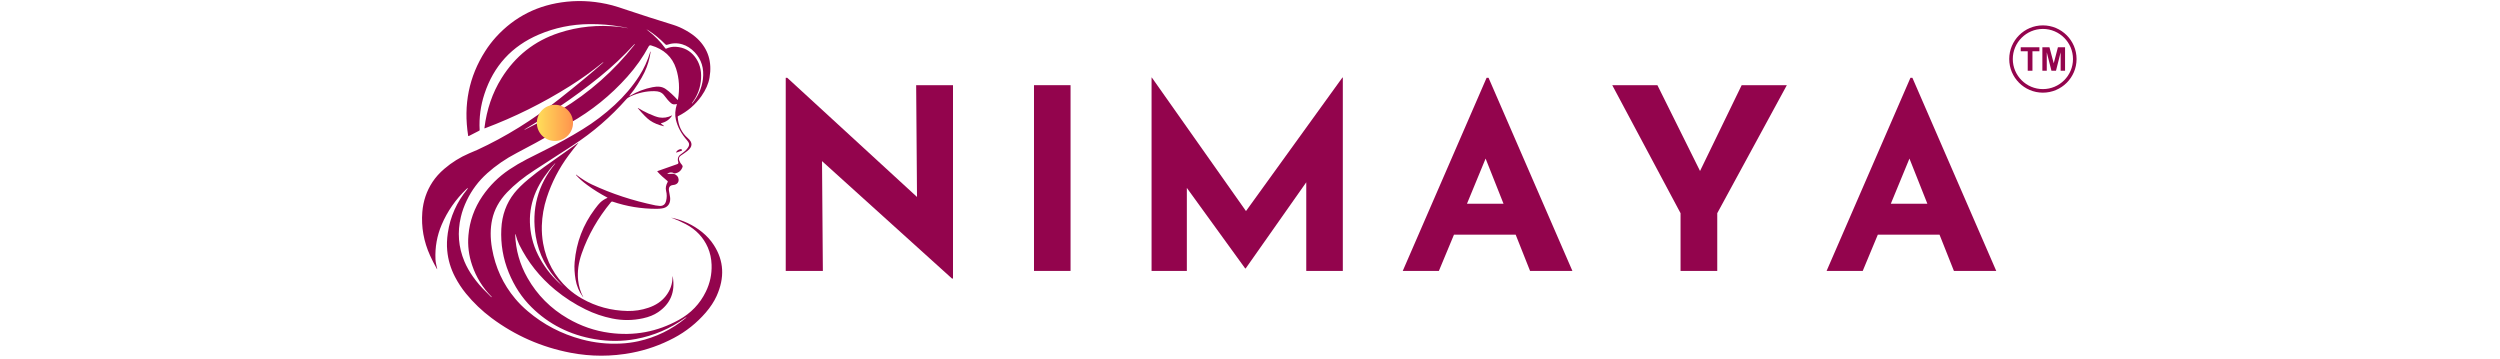 <?xml version="1.0" encoding="UTF-8"?> <svg xmlns="http://www.w3.org/2000/svg" xmlns:xlink="http://www.w3.org/1999/xlink" width="369" zoomAndPan="magnify" viewBox="0 0 276.75 39.75" height="53" preserveAspectRatio="xMidYMid meet" version="1.0"><defs><g></g><clipPath id="4eff591844"><path d="M 46.621 0 L 80 0 L 80 39.5 L 46.621 39.5 Z M 46.621 0 " clip-rule="nonzero"></path></clipPath><clipPath id="21a265fcb2"><path d="M 59.43 11.602 L 63.434 11.602 L 63.434 15.605 L 59.43 15.605 Z M 59.43 11.602 " clip-rule="nonzero"></path></clipPath><clipPath id="b0a773ef28"><path d="M 61.43 11.602 C 60.324 11.602 59.43 12.496 59.43 13.602 C 59.43 14.711 60.324 15.605 61.43 15.605 C 62.539 15.605 63.434 14.711 63.434 13.602 C 63.434 12.496 62.539 11.602 61.43 11.602 Z M 61.43 11.602 " clip-rule="nonzero"></path></clipPath><linearGradient x1="-0" gradientTransform="matrix(0.016, 0, 0, 0.016, 59.428, 11.6)" y1="128" x2="256" gradientUnits="userSpaceOnUse" y2="128" id="88dbcf19af"><stop stop-opacity="1" stop-color="rgb(100%, 87.099%, 34.9%)" offset="0"></stop><stop stop-opacity="1" stop-color="rgb(100%, 86.981%, 34.882%)" offset="0.008"></stop><stop stop-opacity="1" stop-color="rgb(100%, 86.745%, 34.843%)" offset="0.016"></stop><stop stop-opacity="1" stop-color="rgb(100%, 86.508%, 34.807%)" offset="0.023"></stop><stop stop-opacity="1" stop-color="rgb(100%, 86.273%, 34.77%)" offset="0.031"></stop><stop stop-opacity="1" stop-color="rgb(100%, 86.037%, 34.734%)" offset="0.039"></stop><stop stop-opacity="1" stop-color="rgb(100%, 85.802%, 34.697%)" offset="0.047"></stop><stop stop-opacity="1" stop-color="rgb(100%, 85.565%, 34.66%)" offset="0.055"></stop><stop stop-opacity="1" stop-color="rgb(100%, 85.329%, 34.624%)" offset="0.062"></stop><stop stop-opacity="1" stop-color="rgb(100%, 85.094%, 34.587%)" offset="0.07"></stop><stop stop-opacity="1" stop-color="rgb(100%, 84.857%, 34.55%)" offset="0.078"></stop><stop stop-opacity="1" stop-color="rgb(100%, 84.622%, 34.514%)" offset="0.086"></stop><stop stop-opacity="1" stop-color="rgb(100%, 84.386%, 34.477%)" offset="0.094"></stop><stop stop-opacity="1" stop-color="rgb(100%, 84.149%, 34.441%)" offset="0.102"></stop><stop stop-opacity="1" stop-color="rgb(100%, 83.914%, 34.404%)" offset="0.109"></stop><stop stop-opacity="1" stop-color="rgb(100%, 83.678%, 34.367%)" offset="0.117"></stop><stop stop-opacity="1" stop-color="rgb(100%, 83.441%, 34.331%)" offset="0.125"></stop><stop stop-opacity="1" stop-color="rgb(100%, 83.206%, 34.293%)" offset="0.133"></stop><stop stop-opacity="1" stop-color="rgb(100%, 82.97%, 34.256%)" offset="0.141"></stop><stop stop-opacity="1" stop-color="rgb(100%, 82.735%, 34.219%)" offset="0.148"></stop><stop stop-opacity="1" stop-color="rgb(100%, 82.498%, 34.183%)" offset="0.156"></stop><stop stop-opacity="1" stop-color="rgb(100%, 82.262%, 34.146%)" offset="0.164"></stop><stop stop-opacity="1" stop-color="rgb(100%, 82.027%, 34.109%)" offset="0.172"></stop><stop stop-opacity="1" stop-color="rgb(100%, 81.79%, 34.073%)" offset="0.18"></stop><stop stop-opacity="1" stop-color="rgb(100%, 81.554%, 34.036%)" offset="0.188"></stop><stop stop-opacity="1" stop-color="rgb(100%, 81.319%, 34%)" offset="0.195"></stop><stop stop-opacity="1" stop-color="rgb(100%, 81.082%, 33.963%)" offset="0.203"></stop><stop stop-opacity="1" stop-color="rgb(100%, 80.847%, 33.926%)" offset="0.211"></stop><stop stop-opacity="1" stop-color="rgb(100%, 80.611%, 33.89%)" offset="0.219"></stop><stop stop-opacity="1" stop-color="rgb(100%, 80.374%, 33.853%)" offset="0.227"></stop><stop stop-opacity="1" stop-color="rgb(100%, 80.139%, 33.817%)" offset="0.234"></stop><stop stop-opacity="1" stop-color="rgb(100%, 79.903%, 33.78%)" offset="0.242"></stop><stop stop-opacity="1" stop-color="rgb(100%, 79.666%, 33.743%)" offset="0.25"></stop><stop stop-opacity="1" stop-color="rgb(100%, 79.431%, 33.705%)" offset="0.258"></stop><stop stop-opacity="1" stop-color="rgb(100%, 79.195%, 33.669%)" offset="0.266"></stop><stop stop-opacity="1" stop-color="rgb(100%, 78.96%, 33.632%)" offset="0.273"></stop><stop stop-opacity="1" stop-color="rgb(100%, 78.723%, 33.595%)" offset="0.281"></stop><stop stop-opacity="1" stop-color="rgb(100%, 78.487%, 33.559%)" offset="0.289"></stop><stop stop-opacity="1" stop-color="rgb(100%, 78.252%, 33.522%)" offset="0.297"></stop><stop stop-opacity="1" stop-color="rgb(100%, 78.015%, 33.485%)" offset="0.305"></stop><stop stop-opacity="1" stop-color="rgb(100%, 77.779%, 33.449%)" offset="0.312"></stop><stop stop-opacity="1" stop-color="rgb(100%, 77.544%, 33.412%)" offset="0.32"></stop><stop stop-opacity="1" stop-color="rgb(100%, 77.307%, 33.376%)" offset="0.328"></stop><stop stop-opacity="1" stop-color="rgb(100%, 77.072%, 33.339%)" offset="0.336"></stop><stop stop-opacity="1" stop-color="rgb(100%, 76.836%, 33.302%)" offset="0.344"></stop><stop stop-opacity="1" stop-color="rgb(100%, 76.599%, 33.266%)" offset="0.352"></stop><stop stop-opacity="1" stop-color="rgb(100%, 76.364%, 33.229%)" offset="0.359"></stop><stop stop-opacity="1" stop-color="rgb(100%, 76.128%, 33.192%)" offset="0.367"></stop><stop stop-opacity="1" stop-color="rgb(100%, 75.891%, 33.154%)" offset="0.375"></stop><stop stop-opacity="1" stop-color="rgb(100%, 75.656%, 33.118%)" offset="0.383"></stop><stop stop-opacity="1" stop-color="rgb(100%, 75.42%, 33.081%)" offset="0.391"></stop><stop stop-opacity="1" stop-color="rgb(100%, 75.185%, 33.044%)" offset="0.398"></stop><stop stop-opacity="1" stop-color="rgb(100%, 74.948%, 33.008%)" offset="0.406"></stop><stop stop-opacity="1" stop-color="rgb(100%, 74.712%, 32.971%)" offset="0.414"></stop><stop stop-opacity="1" stop-color="rgb(100%, 74.477%, 32.935%)" offset="0.422"></stop><stop stop-opacity="1" stop-color="rgb(100%, 74.24%, 32.898%)" offset="0.43"></stop><stop stop-opacity="1" stop-color="rgb(100%, 74.004%, 32.861%)" offset="0.438"></stop><stop stop-opacity="1" stop-color="rgb(100%, 73.769%, 32.825%)" offset="0.445"></stop><stop stop-opacity="1" stop-color="rgb(100%, 73.532%, 32.788%)" offset="0.453"></stop><stop stop-opacity="1" stop-color="rgb(100%, 73.297%, 32.751%)" offset="0.461"></stop><stop stop-opacity="1" stop-color="rgb(100%, 73.061%, 32.715%)" offset="0.469"></stop><stop stop-opacity="1" stop-color="rgb(100%, 72.824%, 32.678%)" offset="0.477"></stop><stop stop-opacity="1" stop-color="rgb(100%, 72.589%, 32.642%)" offset="0.484"></stop><stop stop-opacity="1" stop-color="rgb(100%, 72.353%, 32.605%)" offset="0.492"></stop><stop stop-opacity="1" stop-color="rgb(100%, 72.116%, 32.567%)" offset="0.5"></stop><stop stop-opacity="1" stop-color="rgb(100%, 71.881%, 32.53%)" offset="0.508"></stop><stop stop-opacity="1" stop-color="rgb(100%, 71.645%, 32.494%)" offset="0.516"></stop><stop stop-opacity="1" stop-color="rgb(100%, 71.41%, 32.457%)" offset="0.523"></stop><stop stop-opacity="1" stop-color="rgb(100%, 71.173%, 32.42%)" offset="0.531"></stop><stop stop-opacity="1" stop-color="rgb(100%, 70.937%, 32.384%)" offset="0.539"></stop><stop stop-opacity="1" stop-color="rgb(100%, 70.702%, 32.347%)" offset="0.547"></stop><stop stop-opacity="1" stop-color="rgb(100%, 70.465%, 32.31%)" offset="0.555"></stop><stop stop-opacity="1" stop-color="rgb(100%, 70.229%, 32.274%)" offset="0.562"></stop><stop stop-opacity="1" stop-color="rgb(100%, 69.994%, 32.237%)" offset="0.57"></stop><stop stop-opacity="1" stop-color="rgb(100%, 69.757%, 32.201%)" offset="0.578"></stop><stop stop-opacity="1" stop-color="rgb(100%, 69.522%, 32.164%)" offset="0.586"></stop><stop stop-opacity="1" stop-color="rgb(100%, 69.286%, 32.127%)" offset="0.594"></stop><stop stop-opacity="1" stop-color="rgb(100%, 69.049%, 32.091%)" offset="0.602"></stop><stop stop-opacity="1" stop-color="rgb(100%, 68.814%, 32.054%)" offset="0.609"></stop><stop stop-opacity="1" stop-color="rgb(100%, 68.578%, 32.018%)" offset="0.617"></stop><stop stop-opacity="1" stop-color="rgb(100%, 68.341%, 31.979%)" offset="0.625"></stop><stop stop-opacity="1" stop-color="rgb(100%, 68.106%, 31.943%)" offset="0.633"></stop><stop stop-opacity="1" stop-color="rgb(100%, 67.87%, 31.906%)" offset="0.641"></stop><stop stop-opacity="1" stop-color="rgb(100%, 67.635%, 31.87%)" offset="0.648"></stop><stop stop-opacity="1" stop-color="rgb(100%, 67.398%, 31.833%)" offset="0.656"></stop><stop stop-opacity="1" stop-color="rgb(100%, 67.162%, 31.796%)" offset="0.664"></stop><stop stop-opacity="1" stop-color="rgb(100%, 66.927%, 31.76%)" offset="0.672"></stop><stop stop-opacity="1" stop-color="rgb(100%, 66.69%, 31.723%)" offset="0.68"></stop><stop stop-opacity="1" stop-color="rgb(100%, 66.454%, 31.686%)" offset="0.688"></stop><stop stop-opacity="1" stop-color="rgb(100%, 66.219%, 31.65%)" offset="0.695"></stop><stop stop-opacity="1" stop-color="rgb(100%, 65.982%, 31.613%)" offset="0.703"></stop><stop stop-opacity="1" stop-color="rgb(100%, 65.747%, 31.577%)" offset="0.711"></stop><stop stop-opacity="1" stop-color="rgb(100%, 65.511%, 31.54%)" offset="0.719"></stop><stop stop-opacity="1" stop-color="rgb(100%, 65.274%, 31.503%)" offset="0.727"></stop><stop stop-opacity="1" stop-color="rgb(100%, 65.039%, 31.467%)" offset="0.734"></stop><stop stop-opacity="1" stop-color="rgb(100%, 64.803%, 31.429%)" offset="0.742"></stop><stop stop-opacity="1" stop-color="rgb(100%, 64.566%, 31.392%)" offset="0.75"></stop><stop stop-opacity="1" stop-color="rgb(100%, 64.331%, 31.355%)" offset="0.758"></stop><stop stop-opacity="1" stop-color="rgb(100%, 64.095%, 31.319%)" offset="0.766"></stop><stop stop-opacity="1" stop-color="rgb(100%, 63.86%, 31.282%)" offset="0.773"></stop><stop stop-opacity="1" stop-color="rgb(100%, 63.623%, 31.245%)" offset="0.781"></stop><stop stop-opacity="1" stop-color="rgb(100%, 63.387%, 31.209%)" offset="0.789"></stop><stop stop-opacity="1" stop-color="rgb(100%, 63.152%, 31.172%)" offset="0.797"></stop><stop stop-opacity="1" stop-color="rgb(100%, 62.915%, 31.136%)" offset="0.805"></stop><stop stop-opacity="1" stop-color="rgb(100%, 62.679%, 31.099%)" offset="0.812"></stop><stop stop-opacity="1" stop-color="rgb(100%, 62.444%, 31.062%)" offset="0.82"></stop><stop stop-opacity="1" stop-color="rgb(100%, 62.207%, 31.026%)" offset="0.828"></stop><stop stop-opacity="1" stop-color="rgb(100%, 61.972%, 30.989%)" offset="0.836"></stop><stop stop-opacity="1" stop-color="rgb(100%, 61.736%, 30.952%)" offset="0.844"></stop><stop stop-opacity="1" stop-color="rgb(100%, 61.499%, 30.916%)" offset="0.852"></stop><stop stop-opacity="1" stop-color="rgb(100%, 61.264%, 30.879%)" offset="0.859"></stop><stop stop-opacity="1" stop-color="rgb(100%, 61.028%, 30.841%)" offset="0.867"></stop><stop stop-opacity="1" stop-color="rgb(100%, 60.791%, 30.804%)" offset="0.875"></stop><stop stop-opacity="1" stop-color="rgb(100%, 60.556%, 30.768%)" offset="0.883"></stop><stop stop-opacity="1" stop-color="rgb(100%, 60.32%, 30.731%)" offset="0.891"></stop><stop stop-opacity="1" stop-color="rgb(100%, 60.085%, 30.695%)" offset="0.898"></stop><stop stop-opacity="1" stop-color="rgb(100%, 59.848%, 30.658%)" offset="0.906"></stop><stop stop-opacity="1" stop-color="rgb(100%, 59.612%, 30.621%)" offset="0.914"></stop><stop stop-opacity="1" stop-color="rgb(100%, 59.377%, 30.585%)" offset="0.922"></stop><stop stop-opacity="1" stop-color="rgb(100%, 59.14%, 30.548%)" offset="0.93"></stop><stop stop-opacity="1" stop-color="rgb(100%, 58.905%, 30.511%)" offset="0.938"></stop><stop stop-opacity="1" stop-color="rgb(100%, 58.669%, 30.475%)" offset="0.945"></stop><stop stop-opacity="1" stop-color="rgb(100%, 58.432%, 30.438%)" offset="0.953"></stop><stop stop-opacity="1" stop-color="rgb(100%, 58.197%, 30.402%)" offset="0.961"></stop><stop stop-opacity="1" stop-color="rgb(100%, 57.961%, 30.365%)" offset="0.969"></stop><stop stop-opacity="1" stop-color="rgb(100%, 57.724%, 30.328%)" offset="0.977"></stop><stop stop-opacity="1" stop-color="rgb(100%, 57.489%, 30.292%)" offset="0.984"></stop><stop stop-opacity="1" stop-color="rgb(100%, 57.253%, 30.254%)" offset="0.992"></stop><stop stop-opacity="1" stop-color="rgb(100%, 57.018%, 30.217%)" offset="1"></stop></linearGradient><clipPath id="8e697e8b74"><path d="M 222.422 2.809 L 229.875 2.809 L 229.875 10.258 L 222.422 10.258 Z M 222.422 2.809 " clip-rule="nonzero"></path></clipPath></defs><g fill="#93044d" fill-opacity="1"><g transform="translate(84.325, 29.991)"><g><path d="M 21.172 -20.562 L 21.172 0.844 L 21.062 0.844 L 6.672 -12.156 L 6.766 0 L 2.656 0 L 2.656 -21.375 L 2.828 -21.375 L 17.188 -8.188 L 17.094 -20.562 Z M 21.172 -20.562 "></path></g></g></g><g fill="#93044d" fill-opacity="1"><g transform="translate(111.807, 29.991)"><g><path d="M 6.703 -20.562 L 6.703 0 L 2.656 0 L 2.656 -20.562 Z M 6.703 -20.562 "></path></g></g></g><g fill="#93044d" fill-opacity="1"><g transform="translate(124.822, 29.991)"><g><path d="M 23.828 -21.406 L 23.828 0 L 19.781 0 L 19.781 -9.812 L 13.078 -0.281 L 13.016 -0.281 L 6.562 -9.188 L 6.562 0 L 2.656 0 L 2.656 -21.406 L 2.688 -21.406 L 13.109 -6.625 L 23.781 -21.406 Z M 23.828 -21.406 "></path></g></g></g><g fill="#93044d" fill-opacity="1"><g transform="translate(154.956, 29.991)"><g><path d="M 12.828 -4.016 L 6 -4.016 L 4.328 0 L 0.328 0 L 9.609 -21.375 L 9.828 -21.375 L 19.109 0 L 14.422 0 Z M 11.484 -7.438 L 9.5 -12.438 L 7.438 -7.438 Z M 11.484 -7.438 "></path></g></g></g><g fill="#93044d" fill-opacity="1"><g transform="translate(178.053, 29.991)"><g><path d="M 19.75 -20.562 L 12.047 -6.391 L 12.047 0 L 7.984 0 L 7.984 -6.391 L 0.422 -20.562 L 5.422 -20.562 L 10.141 -11.062 L 14.75 -20.562 Z M 19.75 -20.562 "></path></g></g></g><g fill="#93044d" fill-opacity="1"><g transform="translate(201.876, 29.991)"><g><path d="M 12.828 -4.016 L 6 -4.016 L 4.328 0 L 0.328 0 L 9.609 -21.375 L 9.828 -21.375 L 19.109 0 L 14.422 0 Z M 11.484 -7.438 L 9.5 -12.438 L 7.438 -7.438 Z M 11.484 -7.438 "></path></g></g></g><g clip-path="url(#4eff591844)"><path fill="#93044d" d="M 48.352 29.75 C 48.398 29.836 48.41 29.828 48.391 29.738 C 48.352 29.57 48.312 29.398 48.277 29.227 C 48.238 29.047 48.215 28.875 48.207 28.711 C 48.148 27.367 48.375 26.094 48.891 24.879 C 49.527 23.387 50.445 22.066 51.648 20.914 C 51.77 20.797 51.812 20.781 51.777 20.871 C 51.77 20.891 51.754 20.914 51.738 20.938 C 50.562 22.371 49.84 23.984 49.574 25.785 C 49.473 26.477 49.449 27.129 49.508 27.742 C 49.602 28.762 49.891 29.73 50.371 30.652 C 50.715 31.312 51.117 31.926 51.586 32.5 C 52.418 33.516 53.359 34.414 54.41 35.199 C 57.031 37.152 59.949 38.434 63.164 39.051 C 65.43 39.484 67.691 39.484 69.953 39.051 C 71.586 38.738 73.133 38.191 74.598 37.414 C 75.949 36.699 77.121 35.762 78.121 34.609 C 78.645 34 79.047 33.387 79.328 32.77 C 80.242 30.742 80.141 28.867 79.027 27.137 C 78.684 26.598 78.246 26.117 77.719 25.691 C 76.734 24.898 75.602 24.367 74.324 24.098 C 74.293 24.094 74.293 24.094 74.324 24.105 C 74.871 24.305 75.402 24.539 75.914 24.812 C 77.059 25.418 77.871 26.281 78.359 27.402 C 78.613 27.992 78.75 28.625 78.773 29.309 C 78.809 30.352 78.598 31.344 78.137 32.289 C 77.484 33.633 76.488 34.672 75.145 35.414 C 72.754 36.738 70.188 37.215 67.457 36.844 C 65.84 36.625 64.309 36.098 62.863 35.258 C 60.961 34.156 59.473 32.66 58.398 30.773 C 57.539 29.266 57.086 27.66 57.031 25.953 C 57.031 25.93 57.039 25.922 57.051 25.926 C 57.062 25.926 57.074 25.941 57.078 25.957 C 57.188 26.379 57.32 26.754 57.477 27.078 C 58.434 29.016 59.758 30.684 61.453 32.082 C 62.492 32.938 63.617 33.664 64.824 34.254 C 65.766 34.715 66.746 35.051 67.77 35.258 C 68.91 35.492 70.047 35.484 71.184 35.234 C 71.844 35.09 72.398 34.867 72.852 34.559 C 74.219 33.629 74.762 32.32 74.477 30.637 C 74.457 30.547 74.449 30.547 74.449 30.641 C 74.449 31.438 74.195 32.148 73.695 32.781 C 73.234 33.363 72.594 33.797 71.773 34.07 C 71.027 34.324 70.258 34.441 69.469 34.426 C 67.656 34.387 65.98 33.934 64.445 33.066 C 63.859 32.738 63.332 32.355 62.855 31.922 C 61.391 30.582 60.48 28.926 60.125 26.953 C 60.012 26.316 59.965 25.664 59.98 24.996 C 60.012 23.941 60.191 22.906 60.523 21.887 C 61.074 20.191 61.883 18.629 62.945 17.195 C 63.281 16.742 63.629 16.297 63.992 15.863 C 64.047 15.797 64.039 15.789 63.969 15.84 C 62.746 16.699 61.527 17.566 60.309 18.438 C 59.691 18.879 59.09 19.34 58.508 19.824 C 57.844 20.375 57.32 20.891 56.938 21.371 C 56.051 22.492 55.57 23.816 55.496 25.34 C 55.414 27.016 55.688 28.629 56.32 30.176 C 56.934 31.676 57.77 32.949 58.828 33.996 C 60.75 35.898 63.094 37.082 65.855 37.547 C 67.406 37.809 68.918 37.801 70.395 37.527 C 72.363 37.164 74.184 36.383 75.855 35.191 C 75.867 35.184 75.879 35.176 75.891 35.168 C 76.035 35.09 76.047 35.098 75.934 35.191 C 74.367 36.484 72.609 37.344 70.656 37.777 C 70.027 37.914 69.379 38 68.711 38.031 C 67.25 38.105 65.809 37.949 64.383 37.566 C 62.148 36.965 60.164 35.93 58.43 34.457 C 57.902 34.012 57.441 33.551 57.039 33.07 C 55.691 31.469 54.836 29.609 54.465 27.496 C 54.266 26.344 54.27 25.277 54.48 24.309 C 54.715 23.207 55.266 22.203 56.129 21.297 C 56.949 20.438 57.965 19.617 59.18 18.832 C 60.602 17.914 62.023 16.996 63.441 16.074 C 65.641 14.645 67.605 12.945 69.34 10.98 C 69.445 10.859 69.602 10.754 69.809 10.66 C 70.672 10.273 71.543 10.082 72.422 10.09 C 72.68 10.094 72.887 10.125 73.035 10.184 C 73.242 10.266 73.406 10.398 73.535 10.574 C 73.793 10.93 74.043 11.215 74.285 11.422 C 74.445 11.562 74.652 11.594 74.895 11.516 C 74.926 11.508 74.938 11.52 74.926 11.551 C 74.734 12.172 74.699 12.738 74.82 13.242 C 75.012 14.055 75.422 14.816 76.051 15.527 C 76.172 15.668 76.242 15.777 76.266 15.863 C 76.301 16.008 76.277 16.148 76.191 16.285 C 76.059 16.504 75.879 16.695 75.66 16.855 C 75.367 17.07 75.203 17.203 75.164 17.258 C 75.023 17.461 74.996 17.695 75.09 17.957 C 75.117 18.043 75.074 18.133 74.996 18.16 L 72.785 18.941 C 72.781 18.941 72.777 18.941 72.777 18.945 C 72.762 18.957 72.762 18.977 72.773 18.992 C 73.094 19.352 73.469 19.703 73.895 20.043 C 73.922 20.066 73.93 20.109 73.914 20.141 C 73.719 20.492 73.66 20.816 73.734 21.113 C 73.832 21.5 73.832 21.883 73.734 22.254 C 73.684 22.445 73.605 22.582 73.496 22.664 C 73.359 22.773 73.191 22.812 72.996 22.793 C 72.758 22.77 72.613 22.75 72.562 22.738 C 70.047 22.215 67.703 21.445 65.527 20.426 C 65.012 20.188 64.461 19.844 63.867 19.398 C 63.855 19.391 63.84 19.379 63.828 19.363 C 63.781 19.316 63.762 19.312 63.766 19.359 C 63.77 19.375 63.777 19.387 63.789 19.402 C 64.113 19.766 64.516 20.125 65.004 20.48 C 65.699 20.992 66.441 21.453 67.227 21.867 C 67.258 21.883 67.258 21.898 67.227 21.91 C 66.918 22.043 66.656 22.215 66.434 22.43 C 66.312 22.543 66.113 22.785 65.84 23.152 C 64.543 24.887 63.801 26.836 63.613 29.004 C 63.586 29.336 63.582 29.656 63.602 29.969 C 63.621 30.289 63.66 30.609 63.711 30.926 C 63.828 31.633 64.098 32.273 64.516 32.848 C 64.574 32.93 64.59 32.938 64.555 32.871 C 64.254 32.297 64.07 31.68 64 31.031 C 63.898 30.094 64.031 29.098 64.402 28.043 C 65.113 26.012 66.195 24.121 67.645 22.367 C 67.688 22.316 67.754 22.297 67.812 22.32 C 69.375 22.852 70.996 23.117 72.676 23.117 C 73.125 23.113 73.453 23.066 73.652 22.965 C 74.012 22.785 74.191 22.465 74.191 22.004 C 74.191 21.906 74.172 21.762 74.133 21.562 C 74.105 21.414 74.078 21.27 74.055 21.121 C 73.996 20.73 74.152 20.516 74.523 20.48 C 74.723 20.461 74.875 20.398 74.984 20.285 C 75.09 20.176 75.137 20.031 75.121 19.852 C 75.094 19.562 74.918 19.359 74.594 19.242 L 73.891 19.246 C 73.863 19.246 73.859 19.234 73.883 19.219 C 74.137 19.047 74.398 19.039 74.672 19.203 C 75.109 19.145 75.406 18.91 75.555 18.492 C 75.582 18.422 75.562 18.336 75.512 18.277 C 75.379 18.137 75.273 17.977 75.203 17.801 C 75.102 17.555 75.16 17.359 75.375 17.219 C 75.617 17.062 75.852 16.895 76.082 16.719 C 76.684 16.254 76.703 15.777 76.137 15.285 C 75.453 14.691 75.082 13.906 75.023 12.93 C 75.023 12.902 75.039 12.875 75.066 12.859 C 76.109 12.336 76.969 11.598 77.645 10.645 C 78.129 9.953 78.434 9.266 78.547 8.582 C 78.84 6.863 78.395 5.434 77.219 4.297 C 76.871 3.965 76.445 3.656 75.945 3.375 C 75.469 3.102 74.984 2.891 74.5 2.742 C 72.598 2.156 70.977 1.633 69.629 1.18 C 68.711 0.867 68.086 0.668 67.762 0.586 C 66.07 0.148 64.395 0.016 62.723 0.191 C 59.59 0.52 56.98 1.824 54.898 4.109 C 54.465 4.59 54.066 5.109 53.711 5.668 C 51.914 8.48 51.285 11.598 51.824 15.02 C 51.824 15.023 51.828 15.031 51.828 15.035 C 51.844 15.062 51.875 15.07 51.898 15.059 L 53.055 14.465 C 53.082 14.449 53.098 14.422 53.098 14.391 C 53.023 13.027 53.203 11.695 53.629 10.398 C 54.645 7.301 56.648 5.109 59.645 3.828 C 61.41 3.074 63.277 2.688 65.25 2.668 C 66.441 2.656 67.57 2.75 68.637 2.941 L 69.055 3.008 C 69.148 3.008 69.238 3.027 69.324 3.066 C 69.629 3.133 69.613 3.141 69.273 3.09 L 69.023 3.039 L 68.512 2.969 C 66.211 2.723 64.004 2.941 61.895 3.633 C 59.176 4.52 57.047 6.199 55.516 8.66 C 54.508 10.281 53.879 12.121 53.625 14.176 C 53.625 14.18 53.625 14.188 53.629 14.191 C 53.633 14.207 53.652 14.215 53.668 14.207 C 56.957 12.969 60.09 11.414 63.066 9.543 C 64.336 8.746 65.551 7.875 66.711 6.926 C 66.844 6.816 66.852 6.832 66.727 6.969 C 66.719 6.977 66.711 6.984 66.703 6.992 C 65.539 8.035 63.926 9.367 61.871 10.992 C 58.977 13.281 55.965 15.148 52.832 16.594 C 52.828 16.598 52.527 16.723 51.934 16.977 C 50.926 17.41 50.012 17.98 49.188 18.688 C 48.652 19.145 48.219 19.633 47.883 20.141 C 47.223 21.141 46.848 22.254 46.75 23.477 C 46.621 25.137 46.906 26.738 47.609 28.289 C 47.836 28.785 48.082 29.273 48.352 29.75 Z M 60.238 19.594 C 60.629 19.031 61.027 18.527 61.434 18.09 C 61.445 18.082 61.457 18.078 61.465 18.082 C 61.473 18.086 61.469 18.098 61.457 18.113 C 59.527 20.484 58.812 23.172 59.312 26.176 C 59.641 28.141 60.531 29.867 61.988 31.348 C 62.465 31.84 62.449 31.844 61.938 31.355 C 60.953 30.453 60.164 29.418 59.574 28.242 C 59.273 27.645 59.051 27.031 58.898 26.402 C 58.328 23.98 58.773 21.711 60.238 19.594 Z M 71.73 3.332 C 72.41 3.766 73.059 4.297 73.672 4.922 C 73.715 4.965 73.777 4.98 73.832 4.961 C 74.418 4.758 74.988 4.742 75.539 4.91 C 76.035 5.059 76.492 5.352 76.906 5.789 C 77.652 6.582 77.957 7.57 77.812 8.754 C 77.691 9.746 77.297 10.645 76.621 11.461 C 76.598 11.492 76.59 11.488 76.598 11.449 C 76.602 11.414 76.617 11.387 76.637 11.359 C 77.23 10.566 77.555 9.676 77.609 8.68 C 77.66 7.73 77.43 6.934 76.922 6.281 C 76.391 5.602 75.691 5.234 74.82 5.18 C 74.453 5.156 74.094 5.227 73.746 5.387 C 73.719 5.398 73.68 5.391 73.66 5.363 C 73.113 4.609 72.465 3.949 71.723 3.383 C 71.504 3.219 71.504 3.199 71.73 3.332 Z M 53.91 19.199 C 54.875 18.332 55.977 17.57 57.219 16.926 C 58.59 16.211 59.949 15.473 61.293 14.707 C 61.391 14.652 61.395 14.641 61.301 14.676 C 61.102 14.746 60.91 14.812 60.719 14.879 C 60.625 14.91 60.527 14.895 60.449 14.836 C 59.984 14.484 59.871 14.016 60.102 13.434 C 60.137 13.344 60.113 13.324 60.027 13.367 L 58.086 14.359 C 58.078 14.363 58.066 14.359 58.062 14.355 C 58.062 14.355 58.062 14.352 58.062 14.352 C 58.062 14.344 58.062 14.34 58.062 14.336 C 58.066 14.332 58.066 14.328 58.07 14.328 C 58.656 13.984 59.234 13.633 59.805 13.273 C 60.078 13.102 60.359 12.871 60.656 12.578 C 60.77 12.465 60.926 12.359 61.129 12.266 C 61.387 12.141 61.637 12 61.875 11.84 C 63.441 10.785 64.957 9.668 66.422 8.48 C 67.773 7.383 69.039 6.191 70.215 4.906 C 70.234 4.887 70.254 4.879 70.266 4.887 C 70.277 4.895 70.273 4.914 70.25 4.945 C 67.961 7.852 65.242 10.254 62.086 12.16 C 62.02 12.199 62.027 12.227 62.102 12.246 C 62.215 12.27 62.316 12.316 62.41 12.387 C 62.812 12.688 63.02 13.094 63.023 13.605 C 63.023 13.621 63.035 13.637 63.051 13.637 C 63.059 13.637 63.062 13.633 63.066 13.633 C 65.477 12.273 67.598 10.562 69.438 8.5 C 70.391 7.434 71.184 6.305 71.816 5.125 C 71.863 5.035 71.965 4.992 72.062 5.023 C 73.496 5.441 74.422 6.301 74.844 7.602 C 75.191 8.684 75.262 9.828 75.047 11.039 C 75.043 11.07 75.027 11.074 75.004 11.051 C 74.535 10.543 74.102 10.148 73.707 9.863 C 73.5 9.715 73.262 9.625 72.988 9.598 C 72.793 9.574 72.543 9.594 72.238 9.652 C 71.359 9.82 70.531 10.137 69.754 10.602 C 69.738 10.609 69.723 10.617 69.707 10.613 C 69.672 10.609 69.672 10.586 69.711 10.539 C 70.02 10.18 70.32 9.77 70.605 9.309 C 70.922 8.805 71.172 8.367 71.352 7.988 C 71.684 7.293 71.906 6.555 72.02 5.777 C 72.02 5.766 72.023 5.758 72.027 5.75 C 72.051 5.707 72.039 5.699 72 5.727 C 71.988 5.738 71.977 5.75 71.973 5.77 C 71.684 6.723 71.281 7.602 70.766 8.406 C 70.012 9.574 69.105 10.645 68.043 11.621 C 66.941 12.641 65.75 13.543 64.469 14.328 C 63.156 15.137 61.805 15.883 60.426 16.566 C 59.719 16.914 59.02 17.266 58.324 17.625 C 57.648 17.973 56.992 18.359 56.363 18.781 C 55.191 19.57 54.203 20.547 53.406 21.711 C 52.508 23.027 51.988 24.477 51.855 26.051 C 51.758 27.172 51.895 28.273 52.262 29.355 C 52.711 30.684 53.43 31.848 54.414 32.844 C 54.422 32.852 54.426 32.863 54.43 32.871 C 54.434 32.891 54.422 32.898 54.402 32.895 C 54.395 32.895 54.387 32.891 54.379 32.883 C 54.273 32.766 54.086 32.578 53.812 32.316 C 53.289 31.816 52.809 31.262 52.371 30.645 C 51.965 30.074 51.645 29.504 51.41 28.941 C 50.746 27.352 50.617 25.711 51.016 24.023 C 51.16 23.402 51.383 22.789 51.676 22.18 C 52.227 21.039 52.973 20.043 53.91 19.203 Z M 53.91 19.199 " fill-opacity="1" fill-rule="nonzero"></path></g><path fill="#93044d" d="M 69.023 3.039 L 69.273 3.09 C 69.297 3.094 69.312 3.086 69.324 3.066 C 69.238 3.027 69.148 3.008 69.055 3.008 C 69.039 3.012 69.027 3.023 69.023 3.039 Z M 69.023 3.039 " fill-opacity="1" fill-rule="nonzero"></path><path fill="#93044d" d="M 69.273 3.09 C 69.613 3.141 69.629 3.133 69.324 3.066 C 69.312 3.086 69.297 3.094 69.273 3.09 Z M 69.273 3.09 " fill-opacity="1" fill-rule="nonzero"></path><path fill="#93044d" d="M 71.723 3.383 L 71.73 3.332 C 71.504 3.203 71.5 3.219 71.723 3.383 Z M 71.723 3.383 " fill-opacity="1" fill-rule="nonzero"></path><path fill="#93044d" d="M 73.188 13.633 C 73.703 13.52 74.105 13.242 74.395 12.801 C 74.41 12.773 74.406 12.766 74.375 12.781 C 73.914 13.012 73.441 13.082 72.969 13 C 72.711 12.953 72.309 12.809 71.77 12.562 C 71.379 12.383 71.004 12.184 70.637 11.957 C 70.625 11.945 70.613 11.945 70.605 11.949 C 70.598 11.957 70.602 11.973 70.613 11.984 C 71.172 12.652 71.621 13.105 71.953 13.336 C 72.375 13.629 72.887 13.84 73.484 13.969 C 73.527 13.977 73.531 13.969 73.5 13.941 L 73.18 13.68 C 73.152 13.656 73.156 13.641 73.188 13.633 Z M 73.188 13.633 " fill-opacity="1" fill-rule="nonzero"></path><path fill="#93044d" d="M 74.918 16.875 L 75.453 16.688 C 75.484 16.676 75.5 16.652 75.496 16.625 C 75.484 16.523 75.414 16.488 75.293 16.516 C 75.105 16.559 74.965 16.66 74.863 16.816 C 74.82 16.883 74.84 16.902 74.918 16.875 Z M 74.918 16.875 " fill-opacity="1" fill-rule="nonzero"></path><path fill="#93044d" d="M 61.988 31.348 L 61.938 31.355 C 62.449 31.844 62.465 31.84 61.988 31.348 Z M 61.988 31.348 " fill-opacity="1" fill-rule="nonzero"></path><g clip-path="url(#21a265fcb2)"><g clip-path="url(#b0a773ef28)"><path fill="url(#88dbcf19af)" d="M 59.43 11.602 L 59.43 15.605 L 63.434 15.605 L 63.434 11.602 Z M 59.43 11.602 " fill-rule="nonzero"></path></g></g><g clip-path="url(#8e697e8b74)"><path fill="#93044d" d="M 223.695 5.234 L 225.762 5.234 L 225.762 5.676 L 224.992 5.676 L 224.992 7.832 L 224.469 7.832 L 224.469 5.676 L 223.695 5.676 Z M 227.812 5.234 L 227.348 7.008 L 226.875 5.234 L 226.09 5.234 L 226.09 7.832 L 226.578 7.832 L 226.578 5.789 L 227.094 7.832 L 227.598 7.832 L 228.113 5.789 L 228.113 7.832 L 228.602 7.832 L 228.602 5.234 Z M 229.875 6.535 C 229.875 8.59 228.203 10.258 226.148 10.258 C 224.094 10.258 222.422 8.59 222.422 6.535 C 222.422 4.48 224.094 2.809 226.148 2.809 C 228.203 2.809 229.875 4.48 229.875 6.535 Z M 229.48 6.535 C 229.48 4.699 227.984 3.203 226.148 3.203 C 224.312 3.203 222.816 4.699 222.816 6.535 C 222.816 8.371 224.312 9.863 226.148 9.863 C 227.984 9.863 229.48 8.371 229.48 6.535 " fill-opacity="1" fill-rule="nonzero"></path></g></svg> 
